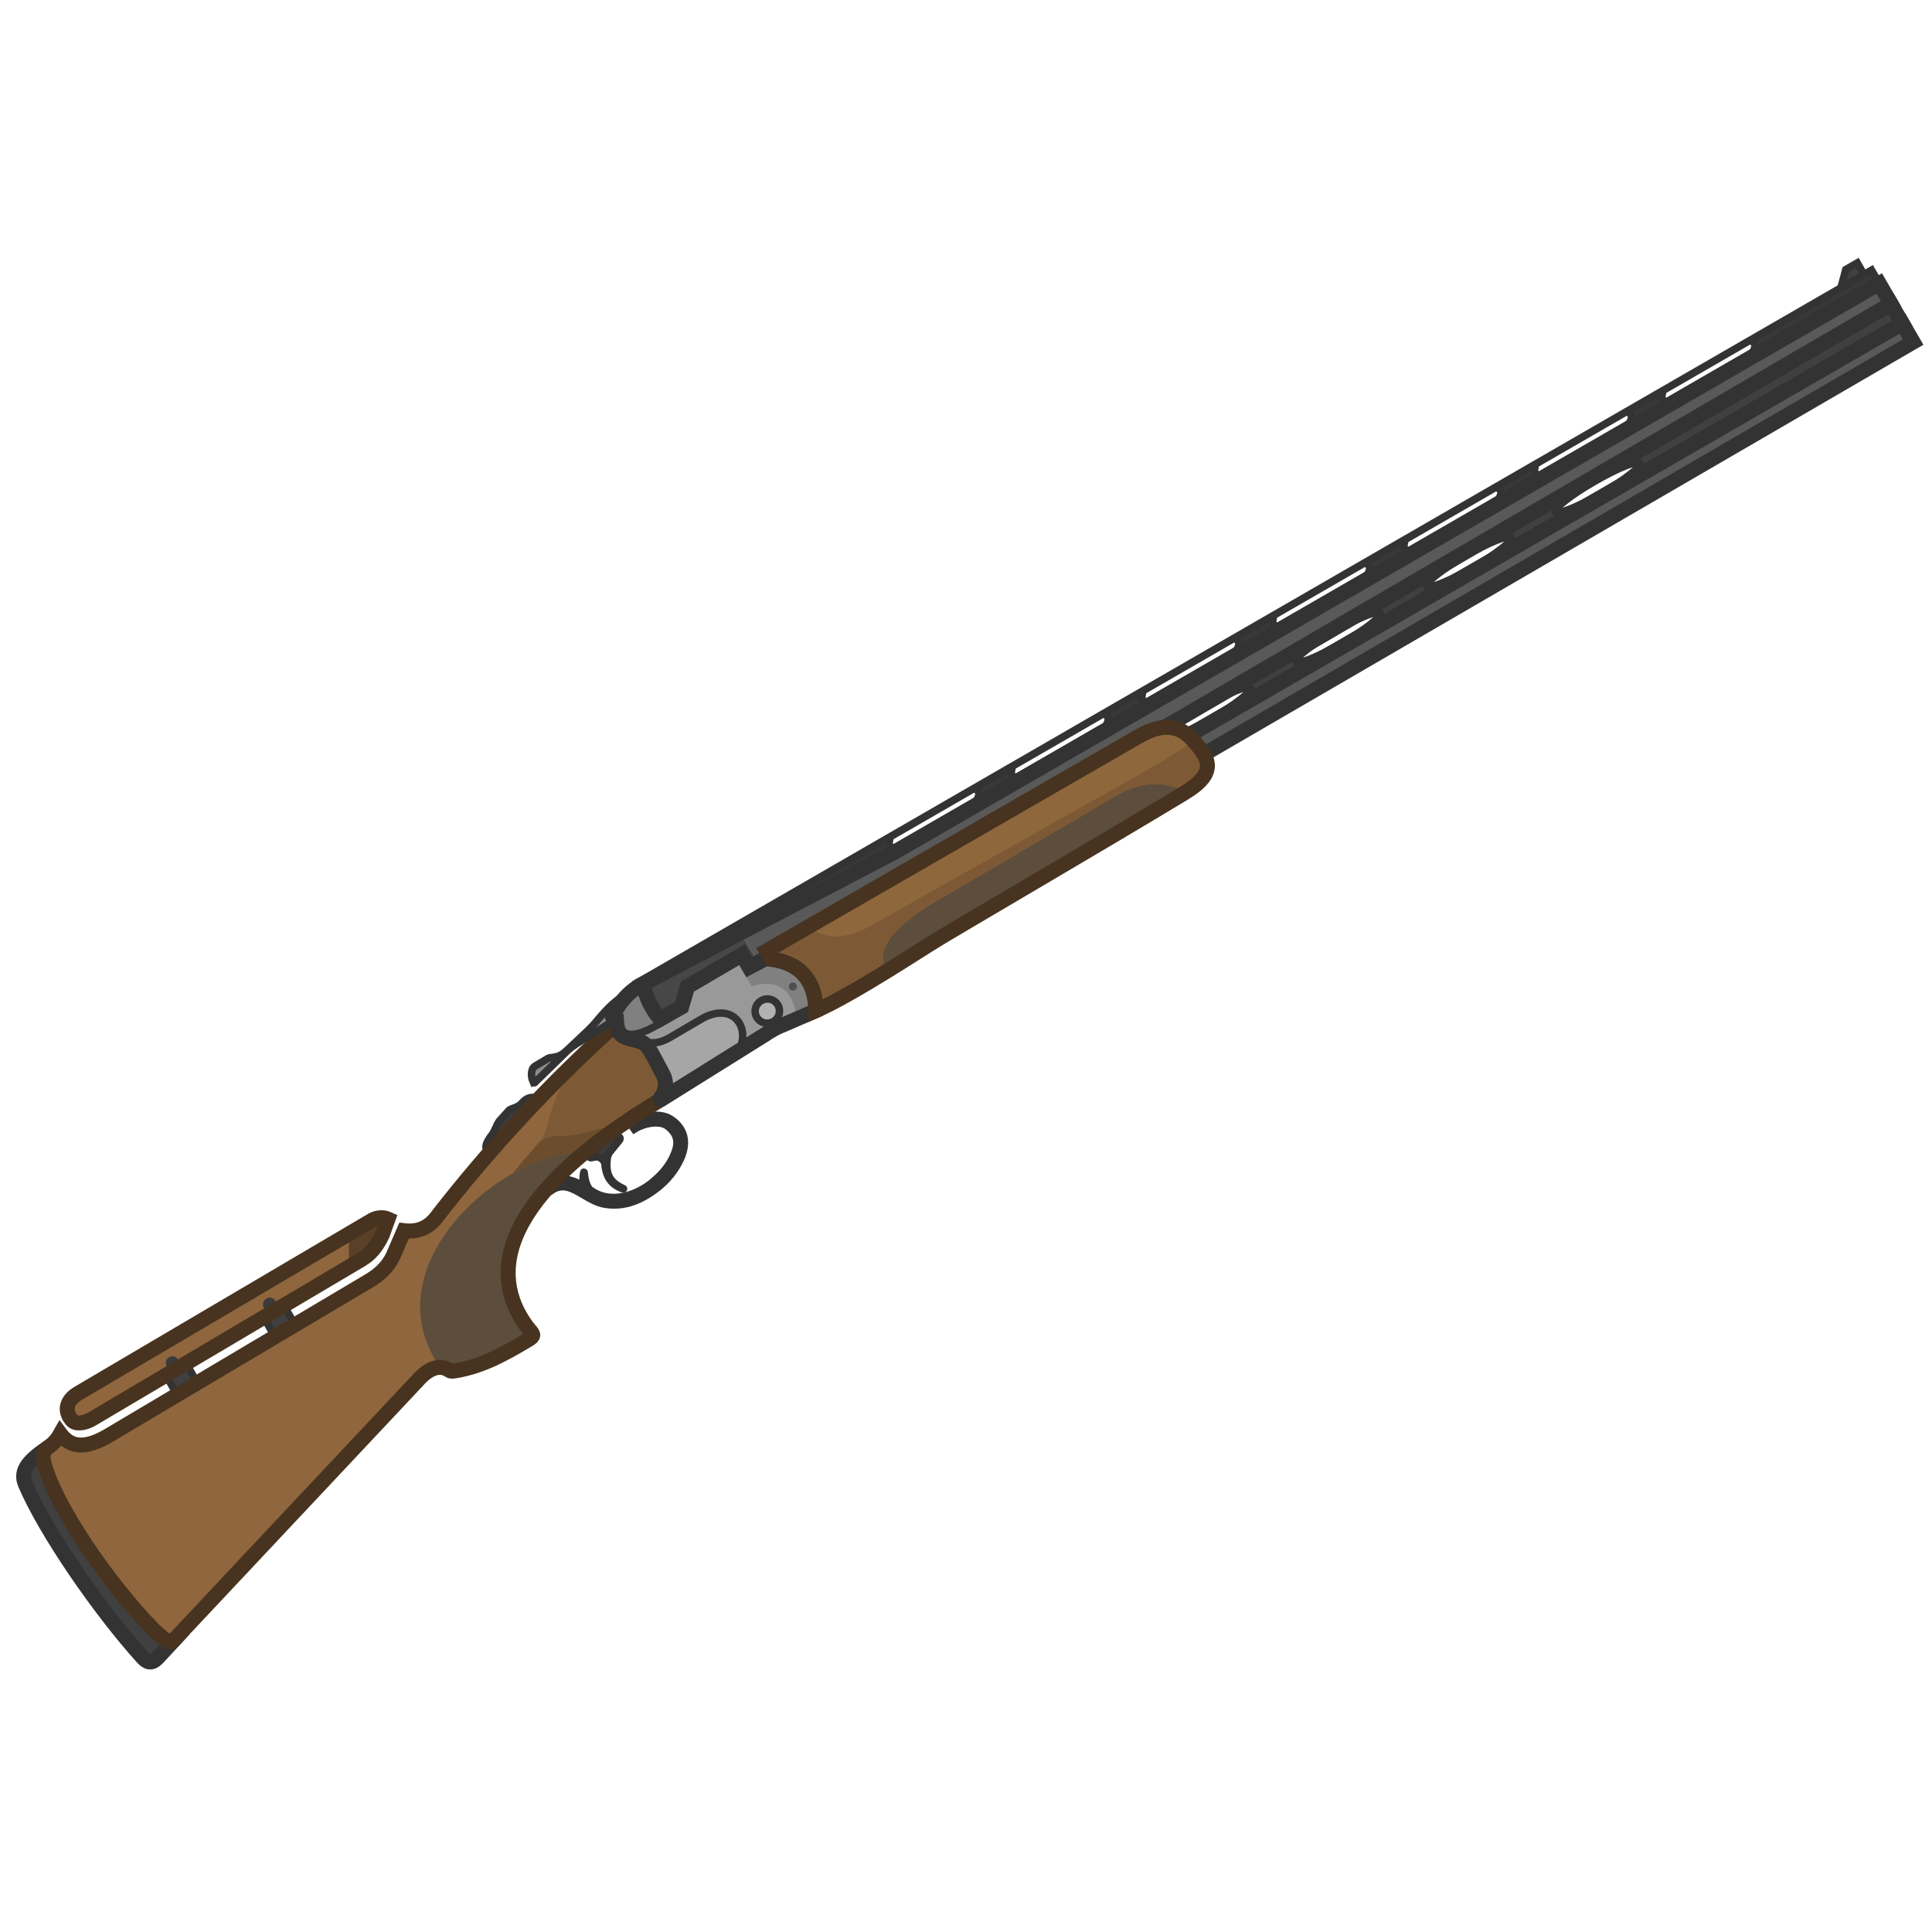 <svg xmlns="http://www.w3.org/2000/svg" width="110" height="110" fill="none" viewBox="0 0 110 110"><g clip-path="url(#a)"><path fill="#595959" stroke="#333" stroke-miterlimit="3.994" stroke-width="0.852" d="m45.394 54.743 62.919-36.334.615 1.066L46.11 55.983"/><path fill="#404040" stroke="#333" stroke-miterlimit="3.994" stroke-width="0.852" d="M2.825 82.348c-1.098.74-1.737 1.331-1.38 2.157 1.154 2.704 4.225 7.156 6.667 9.861.272.304.52.383.869.023l1.492-1.615"/><path fill="#8F663D" d="M37.64 62.597c-.069.025-.065-.035-.01-.113.279-.385.355-.837.13-1.296l-.465-.878-.1-.18c-.263-.479-.431-.786-.968-.895l-.12-.028-.187-.05c-.403-.104-.727-.187-.805-.875-3.697 3.296-7.257 7.135-10.337 11.12-.59.709-1.344.725-1.776.67l-.631 1.46c-.31.627-.776 1.064-1.467 1.46L6.26 81.686c-1.402.85-2.24.734-2.822-.05a2.2 2.2 0 0 1-.631.724c-.326.209-.434.407-.286 1.01.628 2.33 3.505 6.627 6.23 9.428.859.806 1 .77 1.138.59l13.894-14.796c.317-.368 1.085-1.064 1.79-.569.093.066.183.052.361.024l.101-.015c1.523-.278 2.758-.993 4.02-1.74.39-.226.318-.312.1-.57q-.078-.09-.174-.213c-2.19-3-1.532-7.394 7.658-12.912"/><path fill="#6C4D2D" d="m34.696 64.111 1.111-.355c-.987.66-1.85 1.304-2.601 1.93-1.122-.114-2.573.31-3.992 1.111q.305-.392.6-.743l.854-.981c.276-.247.665-.404.959-.403 1.035.041 2.345-.347 2.864-.5.1-.03.172-.051.205-.059"/><path fill="#404040" fill-rule="evenodd" d="m65.563 41.84.543.94 42.202-24.369-.645-1.117zm3.418-.938c1.327-.766 2.315-1.54 2.207-1.728s-1.273.28-2.6 1.047-2.316 1.54-2.208 1.729c.109.188 1.273-.281 2.6-1.048m9.611-6.003c.109.188-.88.962-2.207 1.728-1.328.767-2.492 1.236-2.6 1.048s.88-.962 2.207-1.729c1.327-.766 2.492-1.235 2.6-1.047m5.244-2.574c1.328-.766 2.316-1.54 2.207-1.728s-1.273.281-2.6 1.048c-1.328.766-2.316 1.54-2.207 1.728s1.272-.281 2.6-1.048m9.538-5.96c.108.188-.88.962-2.207 1.728-1.328.767-2.492 1.235-2.6 1.047-.11-.187.879-.961 2.207-1.728 1.327-.766 2.491-1.235 2.6-1.047" clip-rule="evenodd"/><path stroke="#333" stroke-miterlimit="3.994" stroke-width="0.852" d="m65.563 41.84.543.94 42.202-24.369-.645-1.117z"/><path stroke="#333" stroke-miterlimit="3.994" stroke-width="0.426" d="M68.982 40.902c1.328-.766 2.316-1.54 2.208-1.728-.109-.188-1.273.281-2.6 1.048-1.328.766-2.317 1.54-2.208 1.728s1.273-.281 2.6-1.048Zm9.612-6.002c.109.187-.88.961-2.207 1.727-1.328.767-2.492 1.236-2.6 1.048-.11-.188.88-.962 2.207-1.728 1.327-.767 2.491-1.236 2.6-1.048Zm5.244-2.574c1.327-.767 2.316-1.54 2.207-1.729-.109-.188-1.273.281-2.6 1.048-1.328.766-2.316 1.54-2.208 1.728.109.188 1.273-.28 2.6-1.047Zm9.538-5.961c.108.188-.88.962-2.208 1.728-1.327.767-2.491 1.236-2.6 1.048s.88-.962 2.207-1.728c1.328-.767 2.492-1.236 2.6-1.048Z"/><path fill="#999" d="M36.45 56.101c-.834.479-1.423 1.338-1.554 1.828l.076.144.128.025c.04.858.383.946.82 1.058l.188.05.12.029c.536.11.704.416.967.895l.1.18.465.878c.225.459.148.911-.13 1.296-.07.098-.057.168.079.075l6.023-3.763a4.5 4.5 0 0 1 .85-.443c.082-.035.177-.074.292-.125l1.563-.679c.025-.752-.17-2.628-2.515-2.932l-.1-.17-1.164.617-.41-.71-3.107 1.819-.338 1.158-1.204.683c-.343-.317-.863-1.213-.968-2.002z"/><path fill="gray" d="m41.88 54.569.916 1.585c1.953-.608 2.562.916 2.514 1.884l1.126-.49c.025-.751-.169-2.628-2.514-2.931l-.1-.17-1.164.617-.411-.71z"/><path fill="#595959" d="m43.167 54.795-.977-1.693 8.799-4.61 56.008-32.354.667 1.156L65.393 41.94 44.005 54.351z"/><path fill="#383838" fill-rule="evenodd" d="m89.42 25.274 5.34-3.083c-.085.06-.096.124-.112.216q-.007.045-.019.099l-.002.029c-.036.17.118.378.35.3l4.677-2.701c.164-.08.212-.209.258-.372v-.01c.052-.202-.18-.422-.367-.322l-2.958 1.706 9.971-5.756.438.757-56.008 32.355-.812.425-4.985 2.367-8.698 5.022-.205-.356L87.51 26.377c-.086.06-.096.124-.112.216q-.007.045-.019.098l-.007.033a.264.264 0 0 0 .354.296l4.899-2.828c.164-.079.212-.209.258-.372v-.009c.052-.203-.18-.423-.367-.323zM50.652 47.816q-.006.044-.02.099l-.007.032a.264.264 0 0 0 .355.296l4.49-2.591c.163-.08.211-.21.257-.372l.001-.01c.051-.202-.18-.422-.368-.323l-4.544 2.622c-.134.068-.146.139-.164.247m6.954-4.019c.018-.108.03-.178.165-.247l4.953-2.858c.187-.1.42.12.368.323l-.001.01c-.046.162-.094.292-.258.371l-4.899 2.828a.264.264 0 0 1-.354-.296l.007-.032zm7.419-4.196q.012-.053.019-.098c.018-.108.03-.179.165-.247l4.953-2.858c.187-.1.419.12.368.323l-.002.01c-.045.162-.094.292-.257.371l-4.9 2.828a.264.264 0 0 1-.354-.296zm7.467-4.398c.018-.108.03-.179.164-.247l4.953-2.858c.188-.1.42.12.368.323v.01c-.047.162-.095.292-.259.371L72.82 35.63a.264.264 0 0 1-.355-.296l.008-.033q.012-.053.019-.098m7.638-4.554c-.135.068-.146.138-.164.246q-.007.045-.02.099l-.007.032a.264.264 0 0 0 .354.296l4.9-2.828c.163-.079.211-.209.257-.371l.001-.01c.051-.202-.18-.422-.368-.323z" clip-rule="evenodd"/><path fill="#383838" d="m89.42 25.274-1.91 1.103.053-.03zm7.167-4.138-1.774 1.024-.053.031z"/><path stroke="#333" stroke-miterlimit="3.994" stroke-width="0.426" d="m94.76 22.191-5.34 3.083m5.34-3.083c-.085.06-.096.124-.112.216q-.007.045-.019.099l-.002.029c-.036.17.118.378.35.3l4.677-2.701c.164-.08.212-.209.258-.372v-.01c.052-.202-.18-.422-.367-.322l-2.958 1.706m-1.827 1.055.053-.03 1.774-1.025m-1.827 1.055 1.827-1.055m-7.167 4.138 3.096-1.786c.187-.1.42.12.368.323l-.001.01c-.046.162-.094.292-.258.371l-4.899 2.828a.264.264 0 0 1-.354-.296l.007-.033.02-.098c.015-.092.025-.157.111-.216m1.91-1.103-1.91 1.103m1.91-1.103-1.857 1.072-.053.031m9.077-5.24 9.971-5.757.438.757-56.008 32.355-.812.425-4.985 2.367-8.698 5.022-.205-.356L87.51 26.377M50.633 47.915l.019-.1c.018-.107.03-.178.164-.245l4.544-2.623c.187-.1.42.12.368.324l-.001.009c-.046.163-.094.292-.258.372l-4.49 2.591a.264.264 0 0 1-.354-.296zm7.138-4.365c-.135.069-.147.139-.165.247q-.006.044-.019.099l-.007.032a.264.264 0 0 0 .354.296l4.899-2.828c.164-.079.212-.209.258-.371v-.01c.052-.203-.18-.423-.367-.323zm7.273-4.047q-.006.044-.02.098l-.007.033a.264.264 0 0 0 .355.296l4.899-2.828c.163-.079.212-.209.257-.371l.002-.01c.05-.203-.181-.423-.368-.323l-4.954 2.858c-.134.068-.146.139-.164.247Zm7.612-4.547c-.134.068-.146.139-.164.247q-.006.044-.02.098l-.007.033a.264.264 0 0 0 .355.296l4.898-2.828c.164-.079.212-.209.258-.371l.001-.01c.051-.203-.18-.423-.368-.323zm7.31-4.06c.018-.109.03-.18.164-.247l4.953-2.859c.187-.1.42.12.368.323l-.001.01c-.046.162-.094.292-.258.371l-4.899 2.828a.264.264 0 0 1-.354-.296l.007-.032q.012-.054.02-.099Z"/><path fill="#474747" d="m42.19 53.1-5.56 2.912c.106.79.626 1.686.969 2.002l1.204-.683.338-1.158 3.106-1.818.411.71.51-.27z"/><path stroke="#333" stroke-miterlimit="3.994" stroke-width="0.852" d="m42.19 53.1-5.56 2.912c.106.79.626 1.686.969 2.002l1.204-.683.338-1.158 3.106-1.818.411.71.51-.27.837-.445 21.389-12.41 42.271-24.646-.667-1.155L50.99 48.493z"/><path fill="#404040" stroke="#333" stroke-miterlimit="3.994" stroke-width="0.426" d="M37.253 67.228c-1.003.874-2.473 1.308-3.535.6l-.15-.098c-.208-.283-.268-.6-.311-.984-.002-.012-.02-.013-.022 0l-.002.014c-.037.248-.066.446.042.791-.827-.476-1.441-.565-2.127-.123l.27.335c.636-.424 1.196-.092 1.805.268.373.221.764.453 1.203.528 1.158.199 2.184-.257 3.115-1.02.66-.54 1.09-1.244 1.276-1.734.374-.987 0-1.688-.661-2.1-.62-.387-1.663-.164-2.288.24l.247.347c.619-.381 1.506-.505 1.926-.152.309.259.692.654.399 1.447-.192.519-.501 1.044-1.187 1.64Z"/><path fill="#8F673D" d="M43.643 54.139 64.77 41.96c1.174-.684 2.217-.817 3.07.094.955 1.045 1.579 1.886-.385 3.081-4.432 2.692-13.735 8.103-14.475 8.595-2.34 1.492-4.963 3.136-6.544 3.82.025-.753-.169-2.63-2.514-2.933z"/><path fill="#7D5A35" d="M35.115 58.282a78 78 0 0 0-2.401 2.236 11.4 11.4 0 0 0-1.598 3.722l-.026.083c-.087.278-.222.51-.405.736.216-.187.497-.322.748-.37q.101-.02.195-.02c.259.011.535-.005.811-.038.83-.1 1.664-.346 2.053-.461.1-.03.172-.051.205-.058l1.111-.355q.854-.572 1.833-1.16c-.069.025-.065-.035-.01-.113.279-.385.355-.837.13-1.296-.188-.353-.373-.708-.565-1.058-.263-.479-.431-.786-.968-.895l-.12-.028-.187-.05c-.403-.104-.727-.187-.806-.875"/><path fill="#404040" stroke="#333" stroke-miterlimit="3.994" stroke-width="0.426" d="m16.795 75.43-1.143.678-.637-1.104 1.143-.677zm-5.565 3.304-1.141.678-.642-1.113 1.143-.676z"/><path fill="#5C4D3D" d="M33.208 65.685c-4.02-.407-12.238 6.077-8.194 12.116l.035.05a.9.9 0 0 1 .527.171c.092.066.183.052.36.024l.102-.015c1.523-.278 2.757-.993 4.019-1.74.391-.226.318-.312.1-.57q-.078-.09-.174-.213c-1.764-2.417-1.68-5.739 3.225-9.823"/><path fill="#3B3B3B" stroke="#333" stroke-miterlimit="3.994" stroke-width="0.426" d="M30.705 62.535a85 85 0 0 0-2.795 3.053l-.141-.092c-.15-.087-.17-.368.245-.888.09-.13.154-.269.215-.404.062-.138.122-.27.207-.382l.514-.572c.06-.075.158-.11.273-.15.152-.054.335-.12.503-.304.292-.329.533-.315.68-.307q.06.005.098-.001a.7.7 0 0 1 .2.047Zm2.599 3.068q.706-.582 1.546-1.185l.423.334c.046.037.032.115-.005.162l-.523.645a.8.8 0 0 0-.17.386c-.127.982.208 1.398.92 1.732.01.005.007.02-.005.018h-.001c-.516-.179-.969-.516-1.047-1.415-.018-.213-.284-.44-.514-.412l-.023.003-.042.005-.092.007-.009.004c-.144.054-.18.067-.458-.284Z"/><path stroke="#47331F" stroke-miterlimit="3.994" stroke-width="0.852" d="M25.935 78.047c-.178.028-.268.042-.36-.024-.706-.495-1.474.2-1.79.57L9.89 93.388c-.137.178-.28.215-1.139-.59C6.027 89.996 3.15 85.7 2.522 83.37c-.148-.604-.04-.802.286-1.011.337-.259.498-.486.63-.723.582.783 1.421.9 2.823.05l14.643-8.695c.69-.396 1.157-.833 1.467-1.46l.631-1.46c.432.055 1.185.039 1.776-.67 3.08-3.985 6.64-7.824 10.337-11.12.078.688.402.77.805.874l.188.05.12.029c.536.11.704.416.967.895l.1.18.465.878c.226.459.149.911-.13 1.296-.055.078-.059.138.01.113-9.19 5.518-9.848 9.911-7.658 12.911q.096.124.173.214m-4.22 2.325.101-.015c1.523-.278 2.758-.993 4.02-1.74.39-.226.318-.312.1-.57m0 0"/><path fill="#8F663D" d="M21.193 69.467c.322-.172.656-.169.898-.06l-.324.897c-.527 1.104-1.017 1.305-1.684 1.702L5.192 80.819c-.359.205-.896.303-1.107.03-.432-.515-.336-1.12.41-1.545z"/><path fill="#B2B2B2" stroke="#333" stroke-miterlimit="3.994" stroke-width="0.426" d="M44.014 58.17a.686.686 0 1 0-.686-1.187.686.686 0 0 0 .686 1.188Z"/><path fill="#4F4F4F" d="M45.259 56.369a.23.23 0 1 0-.23-.4.23.23 0 0 0 .23.4"/><path fill="#3B3B3B" d="M15.552 74.606a.386.386 0 1 0-.385-.67.386.386 0 0 0 .385.67m-5.542 3.338a.386.386 0 1 0-.387-.668.386.386 0 0 0 .386.668"/><path fill="#594026" d="m19.868 72.131.213-.126.187-.11c.574-.334 1.02-.594 1.497-1.592l.324-.897c-.242-.109-.576-.111-.899.06l-1.33.785z"/><path stroke="#47331F" stroke-miterlimit="3.994" stroke-width="0.852" d="M21.193 69.467c.322-.172.656-.169.898-.06l-.324.897c-.527 1.104-1.017 1.305-1.684 1.702L5.192 80.819c-.359.205-.896.303-1.107.03-.432-.515-.336-1.12.41-1.545z"/><path fill="#A6A6A6" d="M42.241 59.35c.263-1.134-.685-2.217-2.255-1.361l-1.86 1.09c-.495.276-.813.308-1.066.29l-.214-.023.042.283c.108.137.2.305.308.5l.1.181.465.878c.225.459.149.912-.13 1.296-.07.099-.057.169.079.075l4.692-2.932z"/><path stroke="#333" stroke-miterlimit="3.994" stroke-width="0.426" d="m36.846 59.346.015.002m-.015-.002.214.024c.252.017.57-.015 1.066-.29l1.86-1.091c1.57-.856 2.518.227 2.255 1.36l.161.278-4.692 2.932c-.136.094-.148.024-.079-.075.279-.384.355-.837.13-1.296l-.465-.878q-.053-.093-.1-.18a4 4 0 0 0-.308-.5z"/><path fill="#7D5A35" d="M49.53 52.733c-1.071.58-2.18.854-3.165.242l-.277-.246-2.445 1.41.28.478c2.345.304 2.539 2.18 2.514 2.932 1.58-.683 4.204-2.327 6.544-3.82.336-.223 2.44-1.462 5.052-3 3.137-1.847 7.005-4.125 9.423-5.594 1.893-1.151 1.382-1.975.488-2.968-1.019.763-1.906 1.262-3.041 1.9-.305.172-.627.353-.974.552z"/><path fill="#5C4D3D" d="m61.264 48.824 6.13-3.812c-1.343-.547-2.517-.528-4.123.474L52.739 51.66c-2.738 1.828-2.539 2.7-2.351 3.52l.035.158c.848-.521 1.72-1.074 2.556-1.607.337-.223 2.44-1.463 5.053-3.001z"/><path fill="#8C8C8C" stroke="#333" stroke-miterlimit="3.994" stroke-width="0.426" d="M33.567 58.579c.11-.11.223-.224.299-.315.857-1.026 1.226-1.369 2.384-2.037-.727.492-1.234 1.252-1.353 1.702l.076.145-1.124.74c-.557.307-1.229.719-1.527.995l-1.82 1.777c-.095.116-.119.061-.158-.03l-.006-.014a.94.94 0 0 1-.056-.557c.027-.112.066-.232.273-.337l.634-.38a.6.6 0 0 1 .216-.056q.057-.007.116-.018c.296-.04.477-.129.786-.419l1.155-1.09z"/><path fill="gray" stroke="#333" stroke-miterlimit="3.994" stroke-width="0.426" d="M36.423 56.118c-.82.481-1.397 1.327-1.526 1.811l.076.145.128.025.014.184c.126.288.253.462.53.565.406.149 1.01-.05 1.725-.46l.781-.451-.102-.177-.45.254c-.342-.316-.862-1.212-.967-2.001z"/><path fill="#404040" stroke="#333" stroke-miterlimit="3.994" stroke-width="0.426" d="m104.813 16.39 1.313-.76-.38-.66-.655.379z"/><path stroke="#333" stroke-miterlimit="3.994" stroke-width="0.852" d="M36.45 56.101c-.834.479-1.423 1.338-1.554 1.828l.076.144.128.025c.04.858.383.946.82 1.058l.188.05.12.029c.536.11.704.416.967.895l.1.18.465.878c.225.459.148.911-.13 1.296-.07.098-.057.168.079.075l6.023-3.763a4.5 4.5 0 0 1 .85-.443c.082-.035.177-.074.292-.125l1.563-.679c.025-.752-.17-2.628-2.515-2.932l-.1-.17-1.164.617-.41-.71-3.107 1.819-.338 1.158-1.204.683c-.343-.317-.863-1.213-.968-2.002z"/><path stroke="#47331F" stroke-miterlimit="3.994" stroke-width="0.852" d="M43.643 54.139 64.77 41.96c1.174-.684 2.217-.817 3.07.094.955 1.045 1.579 1.886-.385 3.081-4.432 2.692-13.735 8.103-14.475 8.595-2.34 1.492-4.963 3.136-6.544 3.82.025-.753-.169-2.63-2.514-2.933z"/></g><defs><clipPath id="a"><path fill="#fff" d="M0 0h110v110H0z"/></clipPath></defs></svg>